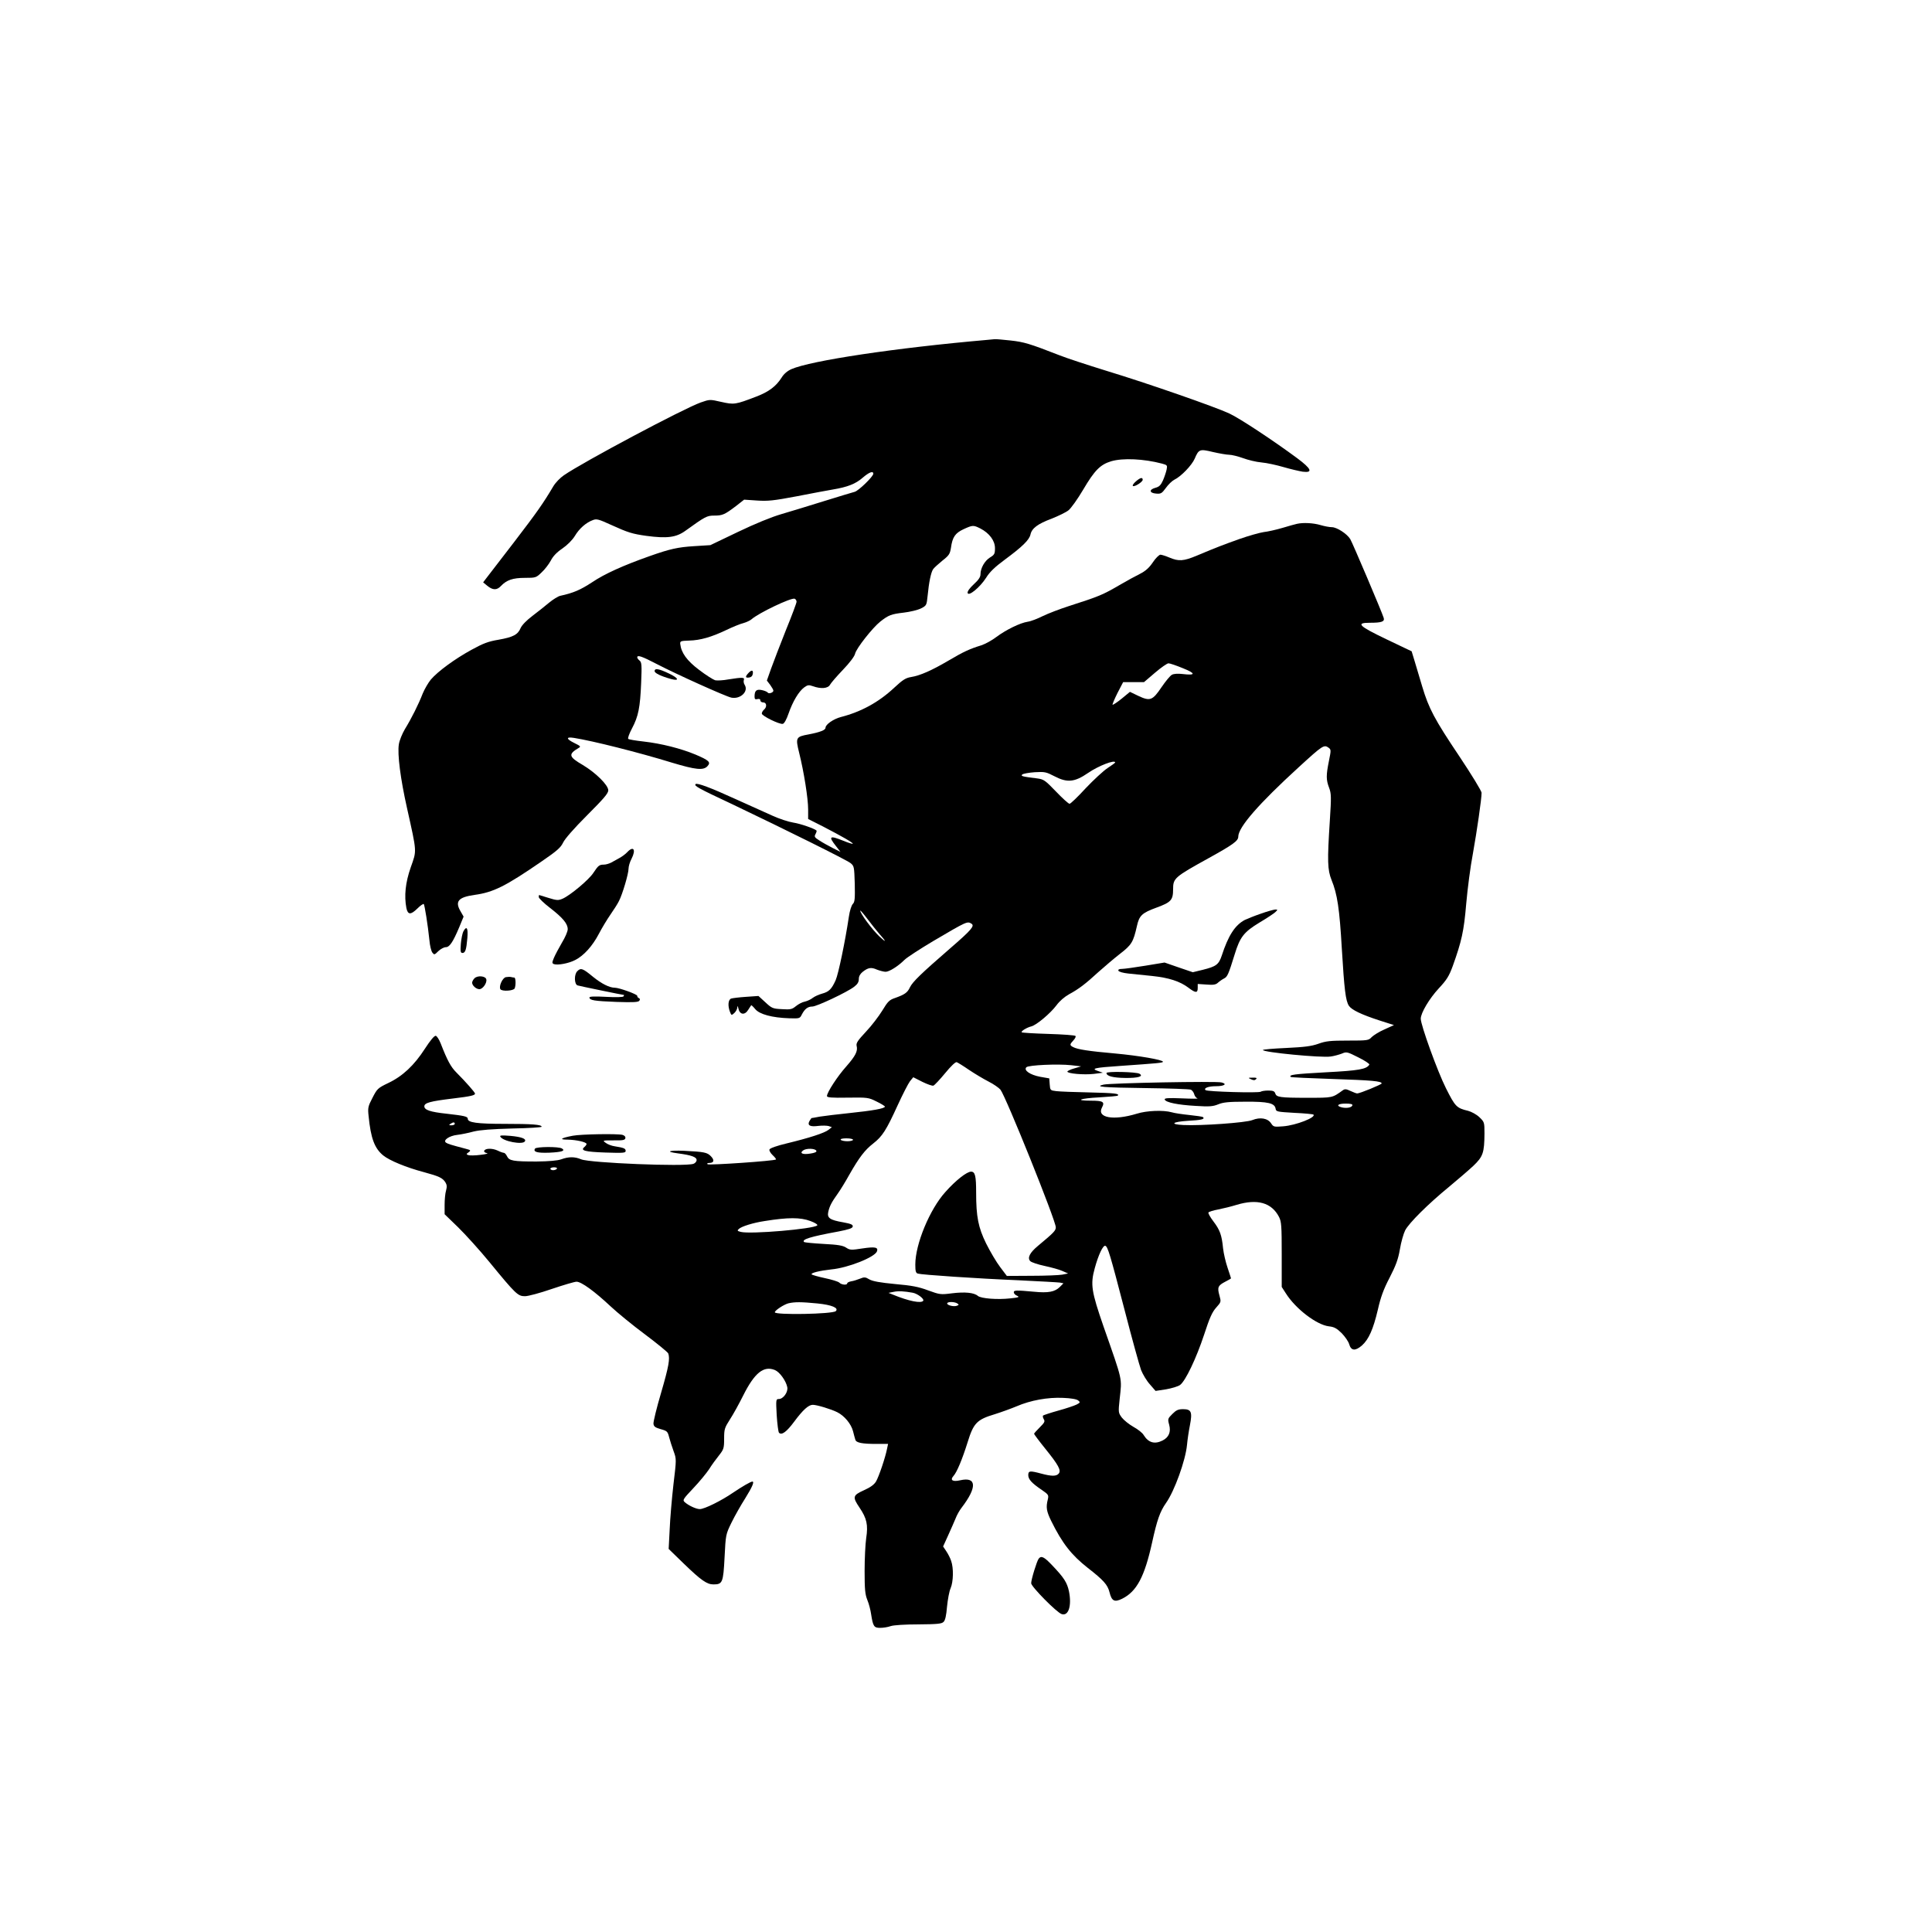 <?xml version="1.0" encoding="UTF-8" standalone="yes"?>
<svg version="1.0" xmlns="http://www.w3.org/2000/svg" width="1000pt" height="1000pt" viewBox="0 0 1334 1334" preserveAspectRatio="xMidYMid meet">
  <g transform="translate(0,1334) scale(0.1,-0.1)" fill="#000000" stroke="none">
    <path d="M6815 10993 c-631 -55 -1217 -143 -1351 -202 -27 -12 -52 -33 -67
-58 -38 -60 -88 -98 -174 -131 -146 -56 -154 -57 -243 -37 -79 18 -79 18 -142
-4 -120 -43 -812 -411 -945 -503 -25 -17 -57 -50 -72 -75 -70 -118 -111 -177
-272 -387 -96 -125 -183 -238 -194 -252 l-19 -25 29 -24 c38 -31 66 -31 94 -1
39 41 82 56 165 56 75 0 78 1 116 38 22 20 50 57 63 81 15 30 42 58 79 83 35
24 69 58 87 87 31 52 78 93 125 110 25 10 40 6 125 -33 119 -54 146 -62 244
-76 142 -19 205 -11 268 34 139 100 150 106 201 106 57 0 72 7 150 66 l56 44
89 -6 c75 -5 114 -1 273 29 102 20 214 41 250 47 102 17 158 39 206 81 44 38
74 50 74 28 0 -19 -103 -119 -129 -125 -14 -4 -109 -32 -211 -64 -102 -32
-234 -72 -295 -90 -69 -20 -181 -66 -300 -123 l-190 -91 -111 -7 c-113 -7
-168 -19 -309 -69 -181 -64 -310 -122 -396 -180 -81 -53 -129 -74 -221 -94
-14 -3 -48 -24 -75 -46 -26 -22 -79 -64 -116 -92 -41 -31 -73 -64 -82 -84 -19
-46 -51 -63 -152 -81 -72 -12 -106 -25 -188 -70 -115 -63 -231 -148 -280 -205
-18 -22 -43 -65 -56 -96 -29 -75 -78 -173 -123 -246 -19 -32 -38 -79 -42 -105
-11 -68 11 -238 56 -439 70 -315 68 -291 26 -411 -37 -106 -46 -197 -30 -281
10 -47 30 -48 75 -4 21 21 41 35 45 32 6 -7 28 -143 39 -250 3 -36 12 -74 20
-85 13 -17 15 -17 42 10 16 15 39 27 51 27 26 0 49 34 93 138 l30 73 -20 35
c-42 70 -17 99 96 115 131 18 214 60 464 232 105 72 130 94 147 129 12 26 77
100 166 189 114 114 146 151 146 172 0 36 -86 121 -176 175 -98 57 -102 74
-28 118 16 9 12 13 -29 33 -59 29 -61 45 -4 36 128 -20 450 -101 677 -171 163
-49 217 -55 245 -24 25 27 11 40 -83 80 -101 42 -235 76 -358 90 -54 6 -102
14 -106 18 -5 5 7 37 26 73 44 83 56 144 63 314 5 122 4 142 -11 154 -9 7 -16
17 -16 22 0 19 33 7 135 -46 130 -68 476 -224 515 -232 63 -12 120 43 92 88
-7 10 -9 25 -6 34 7 19 -11 19 -106 4 -37 -7 -79 -9 -92 -6 -13 4 -63 35 -110
71 -85 64 -124 118 -131 179 -2 20 2 22 61 24 78 2 154 24 257 73 44 21 97 43
119 48 21 6 46 18 55 26 48 43 274 151 298 142 7 -3 13 -12 13 -21 0 -8 -33
-97 -74 -197 -40 -101 -86 -220 -102 -265 l-29 -82 23 -30 c12 -17 22 -34 22
-40 0 -13 -32 -24 -39 -13 -3 5 -21 13 -40 17 -37 8 -51 -3 -51 -44 0 -18 4
-22 20 -18 13 3 20 0 20 -9 0 -8 9 -14 20 -14 24 0 27 -32 5 -50 -8 -7 -15
-19 -15 -27 0 -16 122 -76 145 -71 10 2 26 31 40 72 29 83 70 152 108 180 24
17 31 18 60 8 55 -20 104 -16 118 10 7 13 47 59 89 103 48 50 80 93 84 111 8
37 121 180 174 222 57 45 76 52 162 62 43 5 97 18 119 29 39 20 39 22 46 88 9
93 23 161 38 183 7 10 36 36 64 59 46 36 52 46 59 88 10 74 29 102 87 129 63
29 68 29 116 5 62 -32 101 -84 101 -136 0 -39 -4 -46 -34 -64 -37 -23 -66 -74
-66 -116 0 -19 -13 -39 -46 -69 -29 -27 -45 -49 -43 -60 6 -27 86 39 128 105
24 39 60 74 128 124 123 91 169 136 178 174 9 43 50 74 147 110 45 18 97 43
115 57 18 14 63 77 102 143 79 134 118 173 193 196 81 24 226 17 351 -16 37
-10 38 -12 32 -42 -4 -18 -15 -51 -25 -74 -15 -33 -26 -44 -52 -51 -45 -12
-43 -36 4 -40 34 -3 40 1 68 39 17 24 43 49 59 57 46 22 120 99 140 145 28 66
35 68 126 46 44 -10 95 -19 112 -19 18 0 61 -11 95 -23 35 -13 92 -27 128 -30
36 -3 104 -18 152 -32 48 -14 108 -28 133 -32 73 -9 60 20 -38 93 -162 120
-396 275 -469 309 -96 45 -563 208 -853 296 -126 39 -270 86 -320 106 -205 80
-245 92 -338 102 -53 6 -102 10 -109 9 -7 -1 -31 -3 -53 -5z"/>
    <path d="M7843 10016 c-15 -13 -25 -27 -21 -31 9 -10 68 27 68 42 0 19 -16 16
-47 -11z"/>
    <path d="M8955 9723 c-11 -2 -56 -15 -100 -28 -44 -13 -102 -26 -130 -29 -27
-4 -102 -25 -165 -47 -117 -42 -152 -55 -295 -115 -93 -39 -126 -41 -190 -14
-26 11 -54 20 -63 20 -9 -1 -33 -24 -52 -53 -26 -38 -49 -59 -90 -80 -30 -15
-89 -47 -130 -71 -128 -75 -149 -83 -360 -151 -62 -20 -143 -51 -180 -69 -36
-18 -82 -36 -104 -39 -53 -8 -150 -56 -216 -105 -30 -23 -77 -49 -105 -58 -81
-25 -124 -45 -227 -106 -114 -67 -195 -103 -258 -113 -37 -6 -58 -20 -116 -74
-107 -100 -228 -166 -368 -202 -50 -13 -106 -51 -106 -74 0 -16 -38 -31 -117
-46 -88 -16 -91 -22 -65 -127 33 -132 62 -316 62 -390 l0 -67 103 -52 c129
-67 210 -113 205 -119 -3 -2 -32 7 -66 21 -94 38 -104 31 -50 -37 l31 -40 -54
27 c-29 15 -71 38 -92 52 -33 21 -36 26 -26 44 6 11 9 22 7 24 -14 14 -113 48
-160 55 -32 5 -97 26 -145 48 -48 22 -162 73 -253 114 -175 80 -267 114 -277
104 -12 -12 14 -27 253 -139 371 -177 786 -383 816 -406 26 -21 26 -25 30
-144 2 -103 0 -125 -13 -138 -10 -10 -22 -48 -28 -90 -25 -168 -72 -394 -91
-437 -28 -62 -46 -80 -94 -93 -22 -6 -51 -19 -64 -29 -12 -10 -37 -22 -55 -26
-18 -3 -45 -18 -61 -31 -27 -22 -37 -25 -97 -21 -63 3 -70 6 -114 47 l-48 44
-86 -6 c-47 -3 -94 -9 -103 -12 -20 -8 -24 -49 -8 -91 10 -26 11 -26 30 -9 11
10 21 28 21 39 1 14 3 11 8 -9 9 -42 44 -46 67 -8 10 15 19 30 21 32 1 2 14
-10 28 -27 30 -36 117 -59 234 -63 72 -2 74 -2 88 27 20 38 41 54 72 54 30 0
240 99 288 136 24 18 33 33 33 54 0 19 9 35 26 49 38 30 59 34 99 16 21 -8 48
-15 60 -15 25 0 86 38 130 82 17 17 105 74 197 129 236 139 237 139 266 121
23 -15 1 -42 -147 -170 -203 -176 -259 -231 -278 -269 -17 -37 -36 -50 -103
-74 -39 -13 -50 -24 -88 -87 -24 -39 -74 -105 -113 -146 -57 -61 -69 -79 -64
-98 9 -36 -8 -69 -72 -142 -60 -67 -133 -179 -133 -204 0 -10 30 -13 143 -11
138 2 144 1 200 -27 31 -15 57 -31 57 -35 0 -13 -86 -28 -240 -44 -85 -9 -179
-20 -209 -25 -30 -6 -56 -10 -57 -10 -2 0 -8 -10 -15 -21 -16 -30 4 -41 63
-33 26 3 57 2 69 -1 l23 -8 -23 -18 c-27 -22 -132 -56 -289 -94 -67 -16 -116
-33 -119 -42 -3 -7 7 -25 22 -39 15 -14 25 -27 23 -30 -10 -10 -463 -41 -472
-33 -6 5 -2 9 11 9 33 0 38 19 12 46 -26 27 -46 31 -187 38 -106 4 -131 -6
-40 -18 92 -12 128 -25 128 -46 0 -10 -10 -22 -22 -26 -60 -21 -714 6 -775 31
-44 19 -87 19 -138 0 -27 -9 -83 -14 -171 -15 -161 0 -188 5 -203 36 -6 13
-16 24 -22 24 -6 0 -26 7 -44 16 -37 17 -86 16 -92 -3 -2 -6 6 -13 19 -15 13
-2 -7 -8 -44 -12 -37 -5 -75 -5 -84 -2 -16 6 -15 8 2 20 17 13 15 15 -24 25
-102 27 -118 32 -132 41 -24 16 22 48 78 54 26 3 76 13 112 23 46 11 124 17
268 21 111 2 202 8 202 12 0 15 -65 20 -255 20 -192 0 -255 9 -255 35 0 16
-24 21 -146 35 -113 12 -154 26 -154 51 0 24 40 35 197 54 125 15 153 22 153
34 0 8 -64 81 -129 146 -38 38 -62 82 -108 200 -11 28 -26 51 -34 53 -10 2
-38 -32 -75 -89 -74 -115 -154 -190 -253 -237 -73 -35 -77 -40 -109 -102 -31
-59 -33 -70 -27 -125 15 -154 41 -224 101 -273 43 -35 158 -83 283 -116 103
-28 126 -39 146 -69 11 -18 12 -31 5 -57 -6 -19 -10 -64 -10 -99 l0 -65 93
-90 c51 -50 149 -158 217 -241 182 -222 196 -235 245 -235 22 0 104 22 185 50
80 27 157 50 171 50 33 0 124 -66 236 -171 46 -43 152 -130 237 -193 84 -63
156 -122 160 -131 13 -36 4 -89 -49 -271 -31 -104 -54 -200 -53 -214 2 -20 12
-27 50 -38 44 -12 48 -16 58 -55 6 -23 20 -67 31 -97 20 -55 20 -55 -1 -230
-11 -96 -23 -236 -26 -310 l-7 -135 105 -102 c118 -114 159 -143 204 -143 63
0 68 12 77 187 8 157 8 158 48 240 22 45 65 121 95 168 49 79 64 115 49 115
-12 0 -70 -34 -134 -77 -80 -55 -197 -113 -229 -113 -25 0 -77 24 -104 48 -16
14 -12 21 59 96 42 44 91 104 109 131 17 28 48 70 68 95 33 42 36 50 36 116 0
66 3 75 40 133 23 35 63 108 91 164 79 158 142 209 220 177 33 -14 76 -74 85
-118 7 -34 -28 -82 -58 -82 -20 0 -21 -3 -15 -112 4 -61 11 -116 16 -121 19
-19 53 7 105 77 60 81 99 116 128 116 29 0 127 -30 169 -51 50 -25 96 -81 109
-131 6 -24 13 -50 16 -59 6 -21 46 -29 146 -29 l80 0 -7 -33 c-12 -62 -57
-194 -76 -226 -13 -22 -39 -41 -84 -61 -77 -35 -80 -46 -30 -120 50 -74 60
-119 46 -210 -6 -41 -11 -143 -11 -227 0 -126 3 -161 19 -201 11 -26 22 -70
26 -98 13 -84 20 -94 62 -94 21 0 54 5 73 12 20 7 100 12 192 12 131 1 160 4
173 17 12 11 19 45 24 105 5 49 15 106 25 128 19 45 21 138 4 187 -6 19 -21
49 -34 68 l-22 33 35 77 c19 42 42 94 51 116 8 22 27 56 42 75 108 141 104
215 -10 189 -52 -12 -72 1 -47 29 24 26 61 115 98 233 41 133 64 157 187 194
48 15 116 40 152 55 95 41 215 63 320 58 55 -2 95 -9 105 -18 15 -12 14 -15
-11 -28 -16 -8 -72 -27 -127 -42 -54 -15 -101 -31 -105 -34 -3 -4 -1 -15 5
-25 10 -16 5 -24 -28 -57 -21 -21 -39 -41 -39 -44 0 -3 34 -49 76 -101 93
-115 113 -152 94 -174 -16 -19 -49 -19 -120 0 -78 21 -90 20 -90 -10 0 -29 23
-55 94 -103 45 -31 48 -35 41 -65 -14 -55 -9 -82 23 -148 77 -156 140 -236
253 -325 108 -84 137 -116 150 -168 15 -61 34 -71 87 -45 101 50 155 152 207
388 34 155 54 213 96 273 59 83 135 295 145 401 3 34 12 95 20 135 18 93 10
112 -47 112 -33 0 -47 -6 -74 -33 -32 -32 -33 -35 -22 -75 13 -49 -2 -86 -45
-108 -55 -28 -98 -16 -131 37 -8 15 -40 40 -71 57 -30 17 -66 46 -80 64 -24
33 -25 35 -15 128 16 150 24 114 -111 500 -84 243 -92 291 -61 403 25 92 57
160 73 155 17 -6 32 -55 133 -443 51 -198 103 -385 114 -415 12 -30 39 -75 61
-99 l39 -45 72 11 c40 7 83 20 97 30 38 28 112 184 166 347 38 117 56 157 84
188 34 38 34 39 22 83 -16 56 -10 69 40 95 22 11 40 22 40 23 0 2 -11 35 -24
74 -13 38 -27 98 -31 134 -9 92 -22 127 -67 186 -22 29 -37 56 -34 61 3 5 34
15 68 21 35 7 92 21 127 32 143 43 241 15 292 -83 17 -33 19 -61 19 -261 l0
-223 29 -45 c67 -106 212 -217 297 -227 36 -4 53 -13 88 -47 23 -24 47 -58 52
-77 13 -45 42 -48 88 -8 47 42 78 112 110 248 19 84 39 140 81 220 43 84 59
126 71 196 8 49 25 108 36 130 26 51 159 183 303 301 60 50 136 115 168 145
67 64 76 90 77 224 0 77 -1 79 -35 112 -20 19 -55 38 -78 44 -80 19 -89 29
-153 156 -58 115 -174 436 -174 480 0 40 60 140 124 209 55 59 71 84 97 155
61 170 77 240 93 431 9 102 29 257 46 345 28 157 60 377 60 420 0 12 -69 125
-153 251 -172 256 -212 332 -257 483 -17 58 -41 136 -52 174 l-21 69 -174 83
c-192 92 -214 114 -115 114 83 0 104 8 96 34 -11 37 -216 520 -231 544 -23 37
-93 82 -127 82 -17 0 -53 7 -80 15 -47 14 -118 18 -161 8z m-787 -997 c90 -36
89 -51 -2 -40 -33 4 -61 2 -74 -5 -12 -6 -44 -45 -72 -86 -62 -92 -79 -98
-160 -60 l-58 28 -57 -47 c-32 -26 -60 -44 -63 -42 -2 3 13 39 34 81 l39 75
72 0 72 0 76 65 c42 36 84 65 93 65 10 0 54 -15 100 -34z m1006 -549 c17 -13
17 -17 2 -91 -20 -99 -20 -130 1 -185 15 -40 16 -61 5 -230 -18 -278 -16 -337
12 -407 40 -98 55 -198 71 -475 17 -281 26 -359 49 -394 19 -28 85 -60 211
-101 l100 -32 -66 -30 c-37 -16 -76 -41 -88 -53 -21 -23 -28 -24 -164 -24
-120 0 -152 -3 -204 -22 -48 -17 -96 -23 -222 -29 -89 -4 -161 -10 -161 -14 0
-16 404 -55 468 -45 23 3 58 13 77 20 32 14 37 13 114 -26 45 -22 79 -45 76
-50 -20 -32 -72 -41 -301 -53 -219 -12 -256 -17 -242 -32 4 -3 131 -9 285 -14
276 -9 343 -15 343 -31 0 -7 -150 -69 -169 -69 -6 0 -26 8 -46 17 -29 14 -39
15 -53 5 -74 -53 -67 -52 -247 -52 -188 0 -212 4 -220 31 -5 15 -16 19 -49 19
-23 0 -46 -4 -51 -8 -12 -10 -371 0 -381 11 -15 14 20 27 73 27 57 0 79 16 37
26 -37 10 -770 -4 -814 -15 -65 -15 -9 -20 290 -24 162 -2 303 -7 313 -11 9
-5 20 -19 23 -32 3 -12 13 -25 22 -28 10 -3 -39 -3 -106 0 -98 4 -123 2 -120
-8 7 -20 90 -37 214 -44 95 -6 119 -4 156 11 34 14 72 18 188 18 157 1 202
-10 208 -49 3 -20 11 -21 129 -28 70 -3 129 -9 132 -12 20 -19 -120 -74 -209
-81 -63 -5 -67 -4 -83 20 -23 36 -76 45 -130 23 -44 -18 -353 -40 -476 -34
-97 5 -77 22 31 29 93 5 119 11 105 25 -3 4 -46 10 -94 15 -48 5 -104 13 -123
19 -57 16 -172 12 -241 -10 -161 -49 -278 -28 -240 43 21 39 7 47 -75 47 -118
0 -78 16 57 23 67 4 125 9 127 12 14 14 -23 18 -195 22 -103 2 -207 6 -230 9
-41 5 -42 6 -45 47 l-3 41 -63 11 c-69 13 -116 45 -95 66 15 15 218 24 309 14
l69 -8 -47 -14 c-27 -7 -48 -18 -48 -22 0 -14 114 -24 183 -16 l62 8 -34 12
c-51 17 -24 23 153 35 256 18 296 21 296 29 0 13 -167 42 -331 57 -181 16
-259 28 -289 44 -25 13 -25 18 2 47 12 13 18 26 14 30 -4 5 -88 11 -187 14
-98 3 -181 8 -184 11 -8 7 34 33 66 41 36 9 132 90 174 146 21 29 55 58 87 76
65 35 113 71 203 154 39 35 105 91 147 124 82 63 93 82 118 192 16 73 34 91
135 128 101 37 115 52 115 127 0 76 9 84 246 215 168 93 204 119 204 148 0 65
141 227 419 481 165 151 173 156 205 133z m-1474 -102 c0 -2 -24 -20 -52 -38
-29 -19 -97 -82 -152 -140 -54 -59 -104 -107 -111 -107 -7 0 -49 38 -93 84
-75 78 -85 85 -129 91 -105 13 -116 16 -105 27 6 6 45 13 86 16 70 4 79 2 137
-28 88 -46 139 -41 232 23 71 49 187 94 187 72z m-1631 -1180 c53 -59 54 -69
2 -20 -50 48 -131 157 -131 177 0 5 23 -22 51 -59 28 -37 63 -81 78 -98z m623
-943 c40 -27 101 -63 134 -80 34 -17 71 -43 82 -56 38 -49 382 -904 382 -950
0 -23 -12 -36 -125 -130 -55 -46 -73 -82 -51 -104 8 -8 52 -23 99 -33 46 -10
102 -25 123 -35 l39 -17 -40 -8 c-22 -4 -117 -8 -212 -8 l-171 -1 -46 61 c-26
34 -69 107 -97 163 -54 110 -69 184 -69 352 0 115 -7 144 -35 144 -29 0 -105
-59 -177 -140 -108 -119 -208 -360 -208 -501 0 -46 3 -59 18 -63 26 -8 405
-34 697 -46 143 -7 271 -14 284 -16 l24 -5 -25 -25 c-34 -34 -80 -43 -179 -33
-122 11 -139 11 -139 -4 0 -8 10 -19 23 -24 19 -9 11 -12 -47 -18 -91 -10
-202 -1 -224 17 -26 23 -90 29 -179 18 -78 -10 -84 -9 -164 20 -66 25 -114 34
-229 44 -104 10 -154 19 -177 32 -28 17 -36 17 -65 5 -18 -7 -45 -16 -60 -18
-16 -3 -28 -9 -28 -14 0 -14 -40 -11 -55 5 -7 7 -52 21 -100 31 -47 10 -88 22
-91 26 -6 10 55 25 136 34 117 11 299 84 315 124 11 29 -12 34 -99 21 -78 -12
-87 -12 -113 5 -22 15 -57 21 -156 26 -71 4 -131 10 -135 13 -18 18 42 37 238
73 71 14 96 22 98 34 2 13 -11 19 -65 29 -93 16 -113 30 -104 72 9 40 23 67
66 127 18 25 54 84 80 131 68 119 106 169 165 215 63 49 90 92 169 265 34 74
72 148 84 164 l23 28 63 -32 c35 -17 69 -29 76 -26 7 2 44 41 81 86 41 50 72
79 80 76 8 -3 47 -27 86 -54z m2646 -244 c-5 -16 -41 -22 -74 -14 -42 11 -26
26 27 26 36 0 49 -4 47 -12z m-6198 -128 c0 -5 -10 -10 -22 -10 -19 0 -20 2
-8 10 19 13 30 13 30 0z m2750 -110 c0 -5 -18 -10 -39 -10 -22 0 -43 5 -46 10
-4 6 12 10 39 10 25 0 46 -4 46 -10z m-253 -77 c3 -7 -13 -14 -41 -18 -54 -9
-78 2 -50 22 22 16 86 14 91 -4z m-1792 -123 c-3 -5 -15 -10 -26 -10 -10 0
-19 5 -19 10 0 6 12 10 26 10 14 0 23 -4 19 -10z m1751 -361 c32 -12 52 -25
47 -30 -25 -25 -461 -62 -528 -45 -24 6 -26 9 -14 20 19 18 99 43 179 55 162
26 246 26 316 0z m706 -495 c33 -6 80 -42 73 -55 -13 -21 -101 -3 -210 42
l-30 12 35 7 c33 7 71 5 132 -6z m-658 -74 c100 -10 149 -31 127 -53 -21 -21
-421 -28 -421 -8 0 13 63 54 94 62 44 10 87 10 200 -1z m966 0 c12 -8 12 -10
-3 -16 -21 -8 -67 3 -67 16 0 13 50 13 70 0z"/>
    <path d="M8705 7031 c-44 -15 -93 -35 -110 -43 -68 -36 -114 -108 -159 -246
-21 -62 -38 -75 -130 -98 l-70 -17 -97 33 -98 34 -133 -22 c-73 -12 -146 -22
-161 -22 -19 0 -27 -4 -25 -12 3 -8 32 -16 69 -20 35 -4 110 -11 166 -17 114
-12 191 -37 249 -81 49 -37 64 -38 64 -2 l0 28 60 -4 c48 -4 65 -1 80 13 11
10 30 23 42 29 23 12 30 27 73 166 37 121 64 155 173 221 51 30 100 63 109 72
16 16 16 17 -2 17 -11 -1 -56 -13 -100 -29z"/>
    <path d="M7640 5931 c0 -21 44 -33 131 -34 88 -1 127 11 97 29 -21 13 -228 18
-228 5z"/>
    <path d="M8638 5888 c17 -8 26 -8 34 0 9 9 4 12 -22 11 -33 0 -34 -1 -12 -11z"/>
    <path d="M4520 8706 c0 -14 44 -35 112 -54 63 -17 54 6 -14 38 -69 33 -98 38
-98 16z"/>
    <path d="M5167 8692 c-23 -25 -21 -34 6 -30 14 2 23 11 25 26 4 27 -9 28 -31
4z"/>
    <path d="M4331 7456 c-13 -14 -38 -32 -55 -41 -17 -9 -42 -23 -56 -31 -14 -7
-36 -14 -50 -14 -32 0 -39 -6 -73 -57 -30 -47 -163 -158 -214 -179 -28 -12
-40 -11 -95 6 -35 11 -64 20 -65 20 -2 0 -3 -6 -3 -14 0 -8 35 -42 78 -75 89
-69 122 -109 122 -147 0 -16 -18 -57 -40 -93 -21 -36 -46 -83 -55 -104 -14
-34 -14 -38 0 -44 26 -9 102 5 146 28 60 30 120 97 164 181 21 40 57 100 80
133 23 33 50 75 59 94 24 46 66 188 66 223 0 16 9 47 21 69 32 63 13 91 -30
45z"/>
    <path d="M3199 6908 c-6 -12 -14 -50 -17 -85 -4 -52 -2 -63 11 -63 20 0 27 22
34 103 6 70 -5 88 -28 45z"/>
    <path d="M3986 6634 c-23 -22 -21 -91 2 -98 16 -5 312 -66 320 -66 2 0 1 -4
-3 -10 -3 -5 -51 -7 -120 -3 -77 4 -115 3 -115 -4 0 -20 34 -25 186 -31 119
-4 153 -2 159 9 5 7 4 14 -3 17 -7 2 -12 9 -12 16 0 11 -125 56 -155 56 -37 0
-92 28 -150 75 -71 59 -85 64 -109 39z"/>
    <path d="M3276 6585 c-9 -9 -16 -23 -16 -30 0 -20 28 -45 50 -45 23 0 53 42
48 67 -4 24 -60 30 -82 8z"/>
    <path d="M3493 6593 c-23 -4 -50 -63 -38 -83 10 -17 92 -12 99 6 9 24 7 74 -3
74 -5 0 -15 2 -23 4 -7 2 -23 1 -35 -1z"/>
    <path d="M3955 5498 c-84 -16 -97 -27 -35 -27 60 -1 130 -17 130 -30 0 -5 -7
-14 -15 -21 -29 -24 2 -33 144 -38 124 -4 141 -3 141 11 0 17 -12 22 -75 32
-22 3 -50 14 -63 24 -23 17 -22 17 55 17 64 -1 78 2 81 15 2 10 -6 19 -20 23
-35 9 -286 5 -343 -6z"/>
    <path d="M3455 5491 c19 -32 154 -57 169 -32 12 18 -23 31 -99 38 -62 5 -77 4
-70 -6z"/>
    <path d="M3694 5409 c-14 -23 16 -31 99 -28 87 4 113 13 87 29 -21 14 -177 13
-186 -1z"/>
    <path d="M7172 2578 c-13 -17 -52 -144 -52 -170 0 -23 177 -203 211 -213 47
-15 70 58 50 157 -13 61 -34 94 -116 180 -56 59 -75 68 -93 46z"/>
  </g>
</svg>